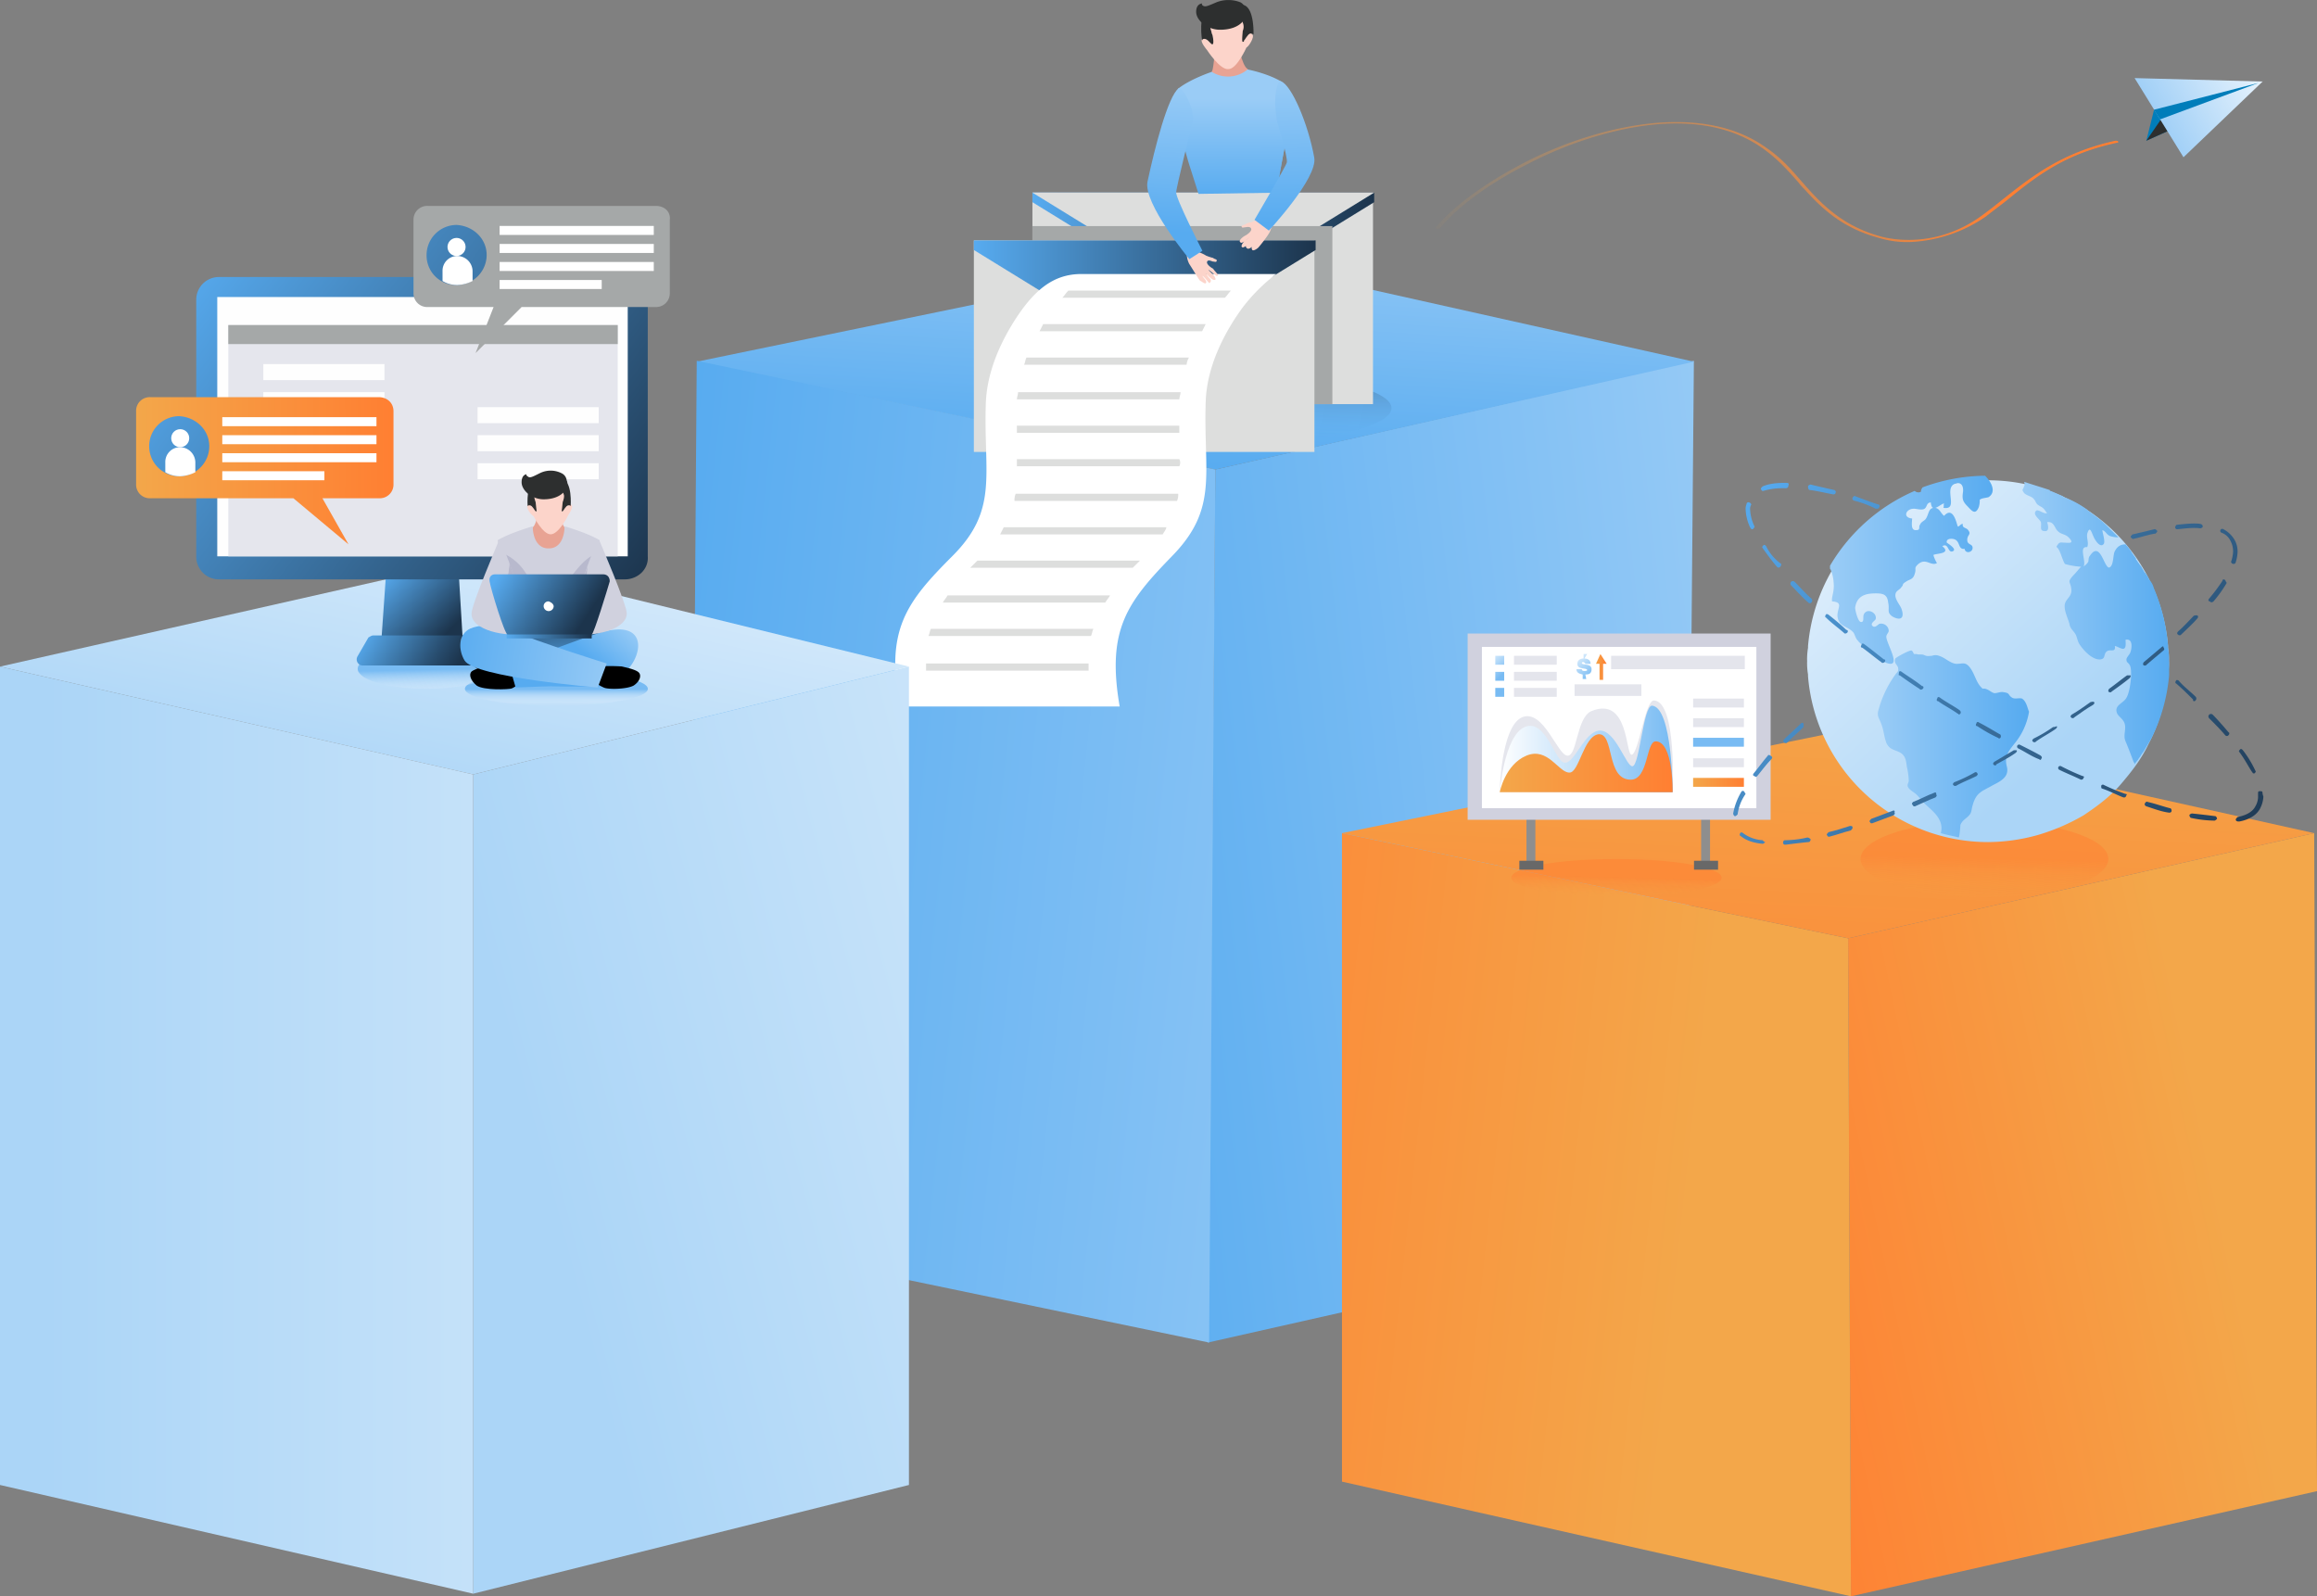 <svg id="Layer_1" data-name="Layer 1" xmlns="http://www.w3.org/2000/svg" xmlns:xlink="http://www.w3.org/1999/xlink" viewBox="0 0 1067.09 735.15"><rect x="0" y="0" width="1067.09" height="735.15" fill="#808080" stroke="none"/><defs><style>.cls-1{fill:url(#linear-gradient);}.cls-2{fill:url(#linear-gradient-2);}.cls-3{fill:url(#linear-gradient-3);}.cls-4{opacity:0.2;fill:url(#linear-gradient-4);}.cls-5{fill:#dddedd;}.cls-6{fill:url(#linear-gradient-5);}.cls-7{fill:#a5a8a8;}.cls-8{fill:url(#linear-gradient-6);}.cls-9{fill:#fff;}.cls-10{fill:#e8a393;}.cls-11{fill:url(#linear-gradient-7);}.cls-12{fill:url(#linear-gradient-8);}.cls-13{fill:#fcd4ca;}.cls-14{fill:#2d2f2f;}.cls-15{fill:url(#linear-gradient-9);}.cls-16{fill:url(#linear-gradient-10);}.cls-17{fill:url(#linear-gradient-11);}.cls-18{fill:url(#linear-gradient-12);}.cls-19{fill:url(#linear-gradient-13);}.cls-20{fill:url(#linear-gradient-14);}.cls-21{fill:url(#linear-gradient-15);}.cls-22{fill:url(#linear-gradient-16);}.cls-23{fill:url(#linear-gradient-17);}.cls-24{fill:url(#linear-gradient-18);}.cls-25{fill:#fefefe;}.cls-26{fill:#e5e6ed;}.cls-27{fill:url(#linear-gradient-19);}.cls-28{fill:url(#linear-gradient-20);}.cls-29{fill:url(#linear-gradient-21);}.cls-30{fill:#616161;}.cls-31{fill:url(#linear-gradient-22);}.cls-32{fill:url(#linear-gradient-23);}.cls-33{fill:url(#linear-gradient-24);}.cls-34{fill:#d0d1de;}.cls-35{fill:#b8b9cd;}.cls-36{fill:url(#linear-gradient-25);}.cls-37{fill:url(#linear-gradient-26);}.cls-38{fill:#007dba;}.cls-39{fill:url(#linear-gradient-27);}.cls-40{fill:url(#linear-gradient-28);}.cls-41{fill:url(#linear-gradient-29);}.cls-42{fill:url(#linear-gradient-30);}.cls-43{fill:url(#linear-gradient-31);}.cls-44,.cls-45{opacity:0.5;isolation:isolate;}.cls-44{fill:url(#linear-gradient-32);}.cls-45{fill:url(#linear-gradient-33);}.cls-46{fill:#8e8e8e;}.cls-47{fill:url(#linear-gradient-34);}.cls-48{fill:url(#linear-gradient-35);}.cls-49{fill:#e4e5ec;}.cls-50{fill:url(#linear-gradient-36);}.cls-51{fill:url(#linear-gradient-37);}.cls-52{fill:url(#linear-gradient-38);}.cls-53{fill:url(#linear-gradient-39);}.cls-54{fill:url(#linear-gradient-40);}.cls-55{fill:#686868;}.cls-56{fill:url(#linear-gradient-41);}.cls-57{fill:url(#linear-gradient-42);}.cls-58{fill:url(#linear-gradient-43);}.cls-59{fill:url(#linear-gradient-44);}.cls-60{fill:url(#linear-gradient-45);}.cls-61{fill:url(#linear-gradient-46);}.cls-62{fill:url(#linear-gradient-47);}.cls-63{fill:url(#linear-gradient-48);}.cls-64{fill:url(#linear-gradient-49);}.cls-65{fill:url(#linear-gradient-50);}.cls-66{fill:url(#linear-gradient-51);}.cls-67{fill:url(#linear-gradient-52);}.cls-68{fill:url(#linear-gradient-53);}.cls-69{fill:url(#linear-gradient-54);}.cls-70{fill:url(#linear-gradient-55);}.cls-71{fill:url(#linear-gradient-56);}.cls-72{fill:url(#linear-gradient-57);}.cls-73{fill:url(#linear-gradient-58);}.cls-74{fill:url(#linear-gradient-59);}.cls-75{fill:url(#linear-gradient-60);}.cls-76{fill:url(#linear-gradient-61);}.cls-77{fill:url(#linear-gradient-62);}.cls-78{fill:url(#linear-gradient-63);}.cls-79{fill:url(#linear-gradient-64);}.cls-80{fill:url(#linear-gradient-65);}.cls-81{fill:url(#linear-gradient-66);}.cls-82{fill:url(#linear-gradient-67);}.cls-83{fill:url(#linear-gradient-68);}.cls-84{fill:url(#linear-gradient-69);}.cls-85{fill:url(#linear-gradient-70);}.cls-86{fill:url(#linear-gradient-71);}.cls-87{fill:url(#linear-gradient-72);}.cls-88{fill:url(#linear-gradient-73);}.cls-89{fill:url(#linear-gradient-74);}.cls-90{fill:url(#linear-gradient-75);}.cls-91{fill:url(#linear-gradient-76);}.cls-92{fill:url(#linear-gradient-77);}.cls-93{fill:url(#linear-gradient-78);}.cls-94{fill:url(#linear-gradient-79);}.cls-95{fill:url(#linear-gradient-80);}.cls-96{fill:url(#linear-gradient-81);}.cls-97{fill:url(#linear-gradient-82);}.cls-98{fill:url(#linear-gradient-83);}.cls-99{fill:url(#linear-gradient-84);}.cls-100{fill:url(#linear-gradient-85);}</style><linearGradient id="linear-gradient" x1="834.97" y1="373.12" x2="484.75" y2="413.24" gradientUnits="userSpaceOnUse"><stop offset="0" stop-color="#9accf6"/><stop offset="1" stop-color="#57abf0"/></linearGradient><linearGradient id="linear-gradient-2" x1="555.68" y1="84.94" x2="547.25" y2="217.74" xlink:href="#linear-gradient"/><linearGradient id="linear-gradient-3" x1="696.5" y1="419.69" x2="293.18" y2="376.69" xlink:href="#linear-gradient"/><linearGradient id="linear-gradient-4" x1="568.1" y1="328.25" x2="568.63" y2="306.37" gradientTransform="translate(-16.87 -128.56)" gradientUnits="userSpaceOnUse"><stop offset="0" stop-color="#57abf0" stop-opacity="0"/><stop offset="1" stop-color="#1c344c"/></linearGradient><linearGradient id="linear-gradient-5" x1="475.48" y1="115.13" x2="632.88" y2="115.13" gradientUnits="userSpaceOnUse"><stop offset="0" stop-color="#57abf0"/><stop offset="1" stop-color="#1c344c"/></linearGradient><linearGradient id="linear-gradient-6" x1="465.39" y1="265.7" x2="622.78" y2="265.7" gradientTransform="translate(-16.87 -128.56)" xlink:href="#linear-gradient-5"/><linearGradient id="linear-gradient-7" x1="584.45" y1="97.19" x2="584.55" y2="142.65" xlink:href="#linear-gradient"/><linearGradient id="linear-gradient-8" x1="584.79" y1="97.19" x2="584.9" y2="142.64" xlink:href="#linear-gradient"/><linearGradient id="linear-gradient-9" x1="606.5" y1="85.73" x2="608.99" y2="154.49" xlink:href="#linear-gradient"/><linearGradient id="linear-gradient-10" x1="561.46" y1="89.69" x2="557.51" y2="158.66" xlink:href="#linear-gradient"/><linearGradient id="linear-gradient-11" x1="739.89" y1="409.13" x2="248.2" y2="538.73" gradientUnits="userSpaceOnUse"><stop offset="0" stop-color="#eef6fd"/><stop offset="1" stop-color="#abd5f7"/></linearGradient><linearGradient id="linear-gradient-12" x1="240.74" y1="164.54" x2="193.67" y2="377.82" xlink:href="#linear-gradient-11"/><linearGradient id="linear-gradient-13" x1="544.53" y1="520.47" x2="20.86" y2="520.47" xlink:href="#linear-gradient-11"/><linearGradient id="linear-gradient-14" x1="273.11" y1="453.47" x2="273.11" y2="445.92" gradientTransform="translate(-16.87 -128.56)" gradientUnits="userSpaceOnUse"><stop offset="0" stop-color="#fff" stop-opacity="0"/><stop offset="1" stop-color="#78bbf3"/></linearGradient><linearGradient id="linear-gradient-15" x1="213.55" y1="449.21" x2="213.31" y2="437.01" xlink:href="#linear-gradient-14"/><linearGradient id="linear-gradient-16" x1="194.92" y1="392.17" x2="223.4" y2="419.4" gradientTransform="translate(-16.87 -128.56)" xlink:href="#linear-gradient-5"/><linearGradient id="linear-gradient-17" x1="187.52" y1="415.07" x2="225.28" y2="438.29" gradientTransform="translate(0 -76.74)" gradientUnits="userSpaceOnUse"><stop offset="0" stop-color="#57abf0"/><stop offset="0.24" stop-color="#488dc6"/><stop offset="0.76" stop-color="#284d6f"/><stop offset="1" stop-color="#1c344c"/></linearGradient><linearGradient id="linear-gradient-18" x1="106.1" y1="246.47" x2="312.57" y2="402.17" gradientTransform="translate(0 -76.74)" xlink:href="#linear-gradient-5"/><linearGradient id="linear-gradient-19" x1="79.59" y1="345.34" x2="198.08" y2="345.34" gradientTransform="translate(0 -76.74)" gradientUnits="userSpaceOnUse"><stop offset="0" stop-color="#f3a74a"/><stop offset="1" stop-color="#ff7f32"/></linearGradient><linearGradient id="linear-gradient-20" x1="61.53" y1="305.58" x2="268" y2="461.27" gradientTransform="translate(0 -76.74)" xlink:href="#linear-gradient-5"/><linearGradient id="linear-gradient-21" x1="150.14" y1="188.08" x2="356.6" y2="343.78" gradientTransform="translate(0 -76.74)" xlink:href="#linear-gradient-5"/><linearGradient id="linear-gradient-22" x1="272.16" y1="363.66" x2="269.14" y2="328.7" xlink:href="#linear-gradient-5"/><linearGradient id="linear-gradient-23" x1="300.71" y1="333.92" x2="285.01" y2="352.18" xlink:href="#linear-gradient"/><linearGradient id="linear-gradient-24" x1="304.3" y1="360.98" x2="222.74" y2="347.46" xlink:href="#linear-gradient"/><linearGradient id="linear-gradient-25" x1="250.19" y1="421.42" x2="289.15" y2="421.42" gradientTransform="translate(-16.87 -128.56)" xlink:href="#linear-gradient-5"/><linearGradient id="linear-gradient-26" x1="248.17" y1="390.64" x2="285.56" y2="414.98" gradientTransform="translate(0 -76.74)" xlink:href="#linear-gradient-5"/><linearGradient id="linear-gradient-27" x1="1041.43" y1="122" x2="964.69" y2="180.74" gradientTransform="translate(34.63 -232.71) rotate(7.3)" gradientUnits="userSpaceOnUse"><stop offset="0" stop-color="#fff"/><stop offset="1" stop-color="#78bbf3"/></linearGradient><linearGradient id="linear-gradient-28" x1="707.71" y1="156.91" x2="905.41" y2="110.37" gradientTransform="matrix(1.29, -0.04, 0.02, 0.67, -245.11, 86.5)" gradientUnits="userSpaceOnUse"><stop offset="0" stop-color="#f3a74a" stop-opacity="0"/><stop offset="1" stop-color="#ff7f32"/></linearGradient><linearGradient id="linear-gradient-29" x1="1021.35" y1="546.28" x2="797.54" y2="593.53" gradientTransform="matrix(1, 0, 0, 1, 0, 0)" xlink:href="#linear-gradient-19"/><linearGradient id="linear-gradient-30" x1="777.78" y1="564.06" x2="485.47" y2="532.15" gradientTransform="matrix(1, 0, 0, 1, 0, 0)" xlink:href="#linear-gradient-19"/><linearGradient id="linear-gradient-31" x1="845.72" y1="302.97" x2="834.04" y2="550.8" gradientTransform="matrix(1, 0, 0, 1, 0, 0)" xlink:href="#linear-gradient-19"/><linearGradient id="linear-gradient-32" x1="761.08" y1="543.2" x2="761.34" y2="532.53" gradientTransform="translate(-16.87 -128.56)" xlink:href="#linear-gradient-28"/><linearGradient id="linear-gradient-33" x1="930.28" y1="545.8" x2="930.82" y2="524.02" gradientTransform="translate(-16.87 -128.56)" xlink:href="#linear-gradient-28"/><linearGradient id="linear-gradient-34" x1="707.57" y1="473.47" x2="787.19" y2="473.47" gradientTransform="translate(0 -76.74)" xlink:href="#linear-gradient-27"/><linearGradient id="linear-gradient-35" x1="707.57" y1="480.03" x2="787.19" y2="480.03" xlink:href="#linear-gradient-19"/><linearGradient id="linear-gradient-36" x1="718.3" y1="389.29" x2="802.28" y2="464.94" gradientTransform="translate(-16.87 -128.56)" xlink:href="#linear-gradient-27"/><linearGradient id="linear-gradient-37" x1="796.46" y1="488.86" x2="820.05" y2="488.86" gradientTransform="translate(-16.87 -128.56)" xlink:href="#linear-gradient-19"/><linearGradient id="linear-gradient-38" x1="702.18" y1="426.65" x2="711.43" y2="436.92" gradientTransform="translate(-16.87 -128.56)" xlink:href="#linear-gradient-27"/><linearGradient id="linear-gradient-39" x1="698.51" y1="429.95" x2="707.76" y2="440.23" gradientTransform="translate(-16.87 -128.56)" xlink:href="#linear-gradient-27"/><linearGradient id="linear-gradient-40" x1="694.84" y1="433.26" x2="704.08" y2="443.53" gradientTransform="translate(-16.87 -128.56)" xlink:href="#linear-gradient-27"/><linearGradient id="linear-gradient-41" x1="740.42" y1="428.51" x2="750.48" y2="439.6" gradientTransform="translate(0 -76.74)" xlink:href="#linear-gradient-27"/><linearGradient id="linear-gradient-42" x1="751.72" y1="435.71" x2="756.55" y2="435.71" gradientTransform="translate(-16.87 -128.56)" xlink:href="#linear-gradient-19"/><linearGradient id="linear-gradient-43" x1="841.92" y1="335.75" x2="967.93" y2="471.13" gradientTransform="translate(0 -76.74)" xlink:href="#linear-gradient-11"/><linearGradient id="linear-gradient-44" x1="860.39" y1="390.96" x2="935.61" y2="390.96" gradientTransform="translate(0 -76.74)" xlink:href="#linear-gradient"/><linearGradient id="linear-gradient-45" x1="949.35" y1="415.57" x2="1015.79" y2="415.57" gradientTransform="translate(0 -76.74)" xlink:href="#linear-gradient"/><linearGradient id="linear-gradient-46" x1="881.35" y1="471.18" x2="950.31" y2="471.18" gradientTransform="translate(0 -76.74)" xlink:href="#linear-gradient"/><linearGradient id="linear-gradient-47" x1="806.51" y1="377.06" x2="1050.59" y2="546.04" gradientTransform="translate(0 -76.74)" xlink:href="#linear-gradient-5"/><linearGradient id="linear-gradient-48" x1="837.13" y1="332.83" x2="1081.21" y2="501.81" gradientTransform="translate(0 -76.74)" xlink:href="#linear-gradient-5"/><linearGradient id="linear-gradient-49" x1="808.14" y1="374.7" x2="1052.22" y2="543.68" gradientTransform="translate(0 -76.74)" xlink:href="#linear-gradient-5"/><linearGradient id="linear-gradient-50" x1="805.4" y1="378.66" x2="1049.48" y2="547.64" gradientTransform="translate(0 -76.74)" xlink:href="#linear-gradient-5"/><linearGradient id="linear-gradient-51" x1="805.62" y1="378.34" x2="1049.7" y2="547.32" gradientTransform="translate(0 -76.74)" xlink:href="#linear-gradient-5"/><linearGradient id="linear-gradient-52" x1="833.2" y1="338.5" x2="1077.28" y2="507.48" gradientTransform="translate(0 -76.74)" xlink:href="#linear-gradient-5"/><linearGradient id="linear-gradient-53" x1="838.25" y1="331.21" x2="1082.33" y2="500.19" gradientTransform="translate(0 -76.74)" xlink:href="#linear-gradient-5"/><linearGradient id="linear-gradient-54" x1="817" y1="361.9" x2="1061.08" y2="530.88" gradientTransform="translate(0 -76.74)" xlink:href="#linear-gradient-5"/><linearGradient id="linear-gradient-55" x1="826.88" y1="347.62" x2="1070.97" y2="516.6" gradientTransform="translate(0 -76.74)" xlink:href="#linear-gradient-5"/><linearGradient id="linear-gradient-56" x1="811.39" y1="370.01" x2="1055.47" y2="538.99" gradientTransform="translate(0 -76.74)" xlink:href="#linear-gradient-5"/><linearGradient id="linear-gradient-57" x1="815.03" y1="364.75" x2="1059.11" y2="533.73" gradientTransform="translate(0 -76.74)" xlink:href="#linear-gradient-5"/><linearGradient id="linear-gradient-58" x1="805.63" y1="378.33" x2="1049.71" y2="547.31" gradientTransform="translate(0 -76.74)" xlink:href="#linear-gradient-5"/><linearGradient id="linear-gradient-59" x1="819.63" y1="358.11" x2="1063.71" y2="527.09" gradientTransform="translate(0 -76.74)" xlink:href="#linear-gradient-5"/><linearGradient id="linear-gradient-60" x1="828.82" y1="344.83" x2="1072.9" y2="513.81" gradientTransform="translate(0 -76.74)" xlink:href="#linear-gradient-5"/><linearGradient id="linear-gradient-61" x1="841.82" y1="326.05" x2="1085.9" y2="495.03" gradientTransform="translate(0 -76.74)" xlink:href="#linear-gradient-5"/><linearGradient id="linear-gradient-62" x1="844.27" y1="322.51" x2="1088.35" y2="491.49" gradientTransform="translate(0 -76.74)" xlink:href="#linear-gradient-5"/><linearGradient id="linear-gradient-63" x1="806.28" y1="377.39" x2="1050.36" y2="546.36" gradientTransform="translate(0 -76.74)" xlink:href="#linear-gradient-5"/><linearGradient id="linear-gradient-64" x1="811.88" y1="369.29" x2="1055.96" y2="538.27" gradientTransform="translate(0 -76.74)" xlink:href="#linear-gradient-5"/><linearGradient id="linear-gradient-65" x1="807.7" y1="375.33" x2="1051.78" y2="544.31" gradientTransform="translate(0 -76.74)" xlink:href="#linear-gradient-5"/><linearGradient id="linear-gradient-66" x1="809.42" y1="372.86" x2="1053.5" y2="541.84" gradientTransform="translate(0 -76.74)" xlink:href="#linear-gradient-5"/><linearGradient id="linear-gradient-67" x1="762.34" y1="440.86" x2="1006.42" y2="609.84" gradientTransform="translate(0 -76.74)" xlink:href="#linear-gradient-5"/><linearGradient id="linear-gradient-68" x1="753.73" y1="453.29" x2="997.82" y2="622.27" gradientTransform="translate(0 -76.74)" xlink:href="#linear-gradient-5"/><linearGradient id="linear-gradient-69" x1="781.86" y1="412.66" x2="1025.94" y2="581.64" gradientTransform="translate(0 -76.74)" xlink:href="#linear-gradient-5"/><linearGradient id="linear-gradient-70" x1="771.8" y1="427.2" x2="1015.88" y2="596.18" gradientTransform="translate(0 -76.74)" xlink:href="#linear-gradient-5"/><linearGradient id="linear-gradient-71" x1="871.76" y1="282.81" x2="1115.84" y2="451.79" gradientTransform="translate(0 -76.74)" xlink:href="#linear-gradient-5"/><linearGradient id="linear-gradient-72" x1="792.32" y1="397.55" x2="1036.4" y2="566.53" gradientTransform="translate(0 -76.74)" xlink:href="#linear-gradient-5"/><linearGradient id="linear-gradient-73" x1="776.67" y1="420.16" x2="1020.75" y2="589.14" gradientTransform="translate(0 -76.74)" xlink:href="#linear-gradient-5"/><linearGradient id="linear-gradient-74" x1="753.28" y1="453.94" x2="997.36" y2="622.92" gradientTransform="translate(0 -76.74)" xlink:href="#linear-gradient-5"/><linearGradient id="linear-gradient-75" x1="747.69" y1="462.02" x2="991.77" y2="631" gradientTransform="translate(0 -76.74)" xlink:href="#linear-gradient-5"/><linearGradient id="linear-gradient-76" x1="764.86" y1="437.22" x2="1008.94" y2="606.2" gradientTransform="translate(0 -76.74)" xlink:href="#linear-gradient-5"/><linearGradient id="linear-gradient-77" x1="824.74" y1="350.73" x2="1068.82" y2="519.7" gradientTransform="translate(0 -76.74)" xlink:href="#linear-gradient-5"/><linearGradient id="linear-gradient-78" x1="880.07" y1="270.8" x2="1124.15" y2="439.78" gradientTransform="translate(0 -76.74)" xlink:href="#linear-gradient-5"/><linearGradient id="linear-gradient-79" x1="858.69" y1="301.69" x2="1102.77" y2="470.67" gradientTransform="translate(0 -76.74)" xlink:href="#linear-gradient-5"/><linearGradient id="linear-gradient-80" x1="870.5" y1="284.62" x2="1114.58" y2="453.6" gradientTransform="translate(0 -76.74)" xlink:href="#linear-gradient-5"/><linearGradient id="linear-gradient-81" x1="881.63" y1="268.54" x2="1125.72" y2="437.52" gradientTransform="translate(0 -76.74)" xlink:href="#linear-gradient-5"/><linearGradient id="linear-gradient-82" x1="813.9" y1="366.38" x2="1057.98" y2="535.36" gradientTransform="translate(0 -76.74)" xlink:href="#linear-gradient-5"/><linearGradient id="linear-gradient-83" x1="846.94" y1="318.66" x2="1091.02" y2="487.64" gradientTransform="translate(0 -76.74)" xlink:href="#linear-gradient-5"/><linearGradient id="linear-gradient-84" x1="802.89" y1="382.28" x2="1046.97" y2="551.26" gradientTransform="translate(0 -76.74)" xlink:href="#linear-gradient-5"/><linearGradient id="linear-gradient-85" x1="835.92" y1="334.57" x2="1080" y2="503.55" gradientTransform="translate(0 -76.74)" xlink:href="#linear-gradient-5"/></defs><polygon class="cls-1" points="776.63 568.63 556.24 618.29 559.73 216.22 780.12 166.16 776.63 568.63"/><polygon class="cls-2" points="559.73 117.32 320.88 166.57 559.73 216.22 780.12 166.57 559.73 117.32"/><polygon class="cls-3" points="318 568.63 556.86 618.29 559.73 216.22 320.88 166.16 318 568.63"/><ellipse class="cls-4" cx="551.51" cy="187.94" rx="89.35" ry="17.65"/><rect class="cls-5" x="475.48" y="88.71" width="156.85" height="97.41"/><polygon class="cls-6" points="554.18 141.54 632.88 93.11 632.88 88.71 475.48 88.71 475.48 93.11 554.18 141.54"/><polygon class="cls-5" points="554.18 137.14 475.48 88.71 632.88 88.71 554.18 137.14"/><polygon class="cls-7" points="475.48 186.12 613.62 186.12 613.62 107.97 613.62 104.12 613.62 104.12 475.48 104.12 475.48 186.12"/><rect class="cls-5" x="448.51" y="110.72" width="156.85" height="97.41"/><polygon class="cls-8" points="527.21 163.56 605.91 115.13 605.91 110.72 448.51 110.72 448.51 115.13 527.21 163.56"/><path class="cls-9" d="M572.15,236.83c.55-17.06,9.36-33,17.06-43.47A81.76,81.76,0,0,1,604.62,178h-89.7c-13.21,0-22,7.7-30.82,21.46-6.61,10.46-12.66,23.66-13.21,38-1.1,33,6.05,49-15.41,70.45S424.66,342,431.26,377.17H532.53c-6.06-35.22,3.3-47.88,24.21-69.34C578.21,285.81,571.05,269.85,572.15,236.83Z" transform="translate(-16.87 -51.81)"/><path class="cls-5" d="M583.71,185.65H508.86c-1.1,1.1-1.65,2.2-2.75,3.3H581C582.06,187.85,583.16,186.2,583.71,185.65Z" transform="translate(-16.87 -51.81)"/><path class="cls-5" d="M572.15,201.06H497.31l-1.66,3.3H570.5Z" transform="translate(-16.87 -51.81)"/><path class="cls-5" d="M564.45,216.47H489.6c-.55,1.1-.55,2.2-1.1,3.3h74.85A7.82,7.82,0,0,1,564.45,216.47Z" transform="translate(-16.87 -51.81)"/><path class="cls-5" d="M560.59,232.43H485.75c0,1.1-.55,2.2-.55,3.3H560C560,234.63,560.59,233.53,560.59,232.43Z" transform="translate(-16.87 -51.81)"/><path class="cls-5" d="M560,247.84H485.2v3.3H560Z" transform="translate(-16.87 -51.81)"/><path class="cls-5" d="M560,263.25H485.2v3.3H560A3.51,3.51,0,0,0,560,263.25Z" transform="translate(-16.87 -51.81)"/><path class="cls-5" d="M559.49,279.21H484.65a7,7,0,0,0-.55,3.3h74.84A7,7,0,0,0,559.49,279.21Z" transform="translate(-16.87 -51.81)"/><path class="cls-5" d="M554,294.62H479.14l-1.65,3.3h74.85C552.89,296.82,554,295.72,554,294.62Z" transform="translate(-16.87 -51.81)"/><path class="cls-5" d="M541.88,310H467l-3.31,3.3h74.85Z" transform="translate(-16.87 -51.81)"/><path class="cls-5" d="M528.12,326H453.28c-.55,1.1-1.65,2.2-2.2,3.3h74.84C526.47,328.19,527.57,327.09,528.12,326Z" transform="translate(-16.87 -51.81)"/><path class="cls-5" d="M520.42,341.4H445.57c-.55,1.1-.55,2.2-1.1,3.3h74.85C519.87,343.6,519.87,342.5,520.42,341.4Z" transform="translate(-16.87 -51.81)"/><path class="cls-5" d="M518.22,357.36H443.37v3.3h74.85Z" transform="translate(-16.87 -51.81)"/><path class="cls-10" d="M576.56,70.92l5-.55,5-.55s2.2,12.65,4.95,13.76c0,0,3.85,14.85-7.15,15.41-13.76,1.1-9.36-14.31-9.36-14.31C576,83.58,576.56,70.92,576.56,70.92Z" transform="translate(-16.87 -51.81)"/><path class="cls-11" d="M604.62,140.52l5-27a209.65,209.65,0,0,0-2.76-24.22c-6.6-3.85-15.41-5.5-15.41-5.5h0a14.07,14.07,0,0,1-16.51,1.1h0s-9.9,3.3-15.41,7.7a82.68,82.68,0,0,0,.55,15.41A130,130,0,0,0,565,129l3.85,12.1,35.77-.55Z" transform="translate(-16.87 -51.81)"/><path class="cls-12" d="M604.62,140.52l5-27c0-2.76-.56-5,0-7.71-7.16,10.46-15.41,21.47-28.62,17.61-8.26-2.2-13.76-12.1-19.82-17.61-.55-.55-1.1-.55-1.1-1.1a7,7,0,0,1,.55,3.3,123.42,123.42,0,0,0,5,20.37l3.85,12.1Z" transform="translate(-16.87 -51.81)"/><path class="cls-13" d="M570.5,69.92c1.1-1.65,2.75.55,2.75.55s-2.75-8.26-1.1-12.11S581,55.61,581,55.61s6.6-2.75,8.8,1.1c2.75,3.3,1.1,12.11,1.1,12.11s1.1-2.76,2.76-1.1c1.1,1.1-1.66,5.5-2.76,6,0,0-4.4,9.91-8.25,9.91-3.85.55-9.91-8.81-9.91-8.81S569.4,71,570.5,69.92Z" transform="translate(-16.87 -51.81)"/><path class="cls-14" d="M583.16,58.91s5.5.55,6.05,3.3a4.7,4.7,0,0,1,0,3.85c0,.55-.55,5,0,5s.55,0,.55-.55c.55-.55,1.1-1.65,1.65-2.2,1.1-1.66,2.21-1.1,2.76-.55,0,0,.55-13.76-5.51-13.76C583.16,54.51,583.16,58.91,583.16,58.91Z" transform="translate(-16.87 -51.81)"/><path class="cls-14" d="M579.86,59.46s-5,1.1-5.51,3.85c-.55,1.1.55,2.75.55,3.86.55.55,1.1,4.4.55,5h-.55l-1.65-1.65c-1.1-1.1-2.75-1.1-2.75,0,0,0-2.2-13.21,3.3-14.31S579.86,59.46,579.86,59.46Z" transform="translate(-16.87 -51.81)"/><path class="cls-13" d="M595.27,163.64c-.55.55-2.76,1.65-1.65,3.3.55.55,2.2-.55,2.75-1.1s5-6.05,5.5-7.71a18.31,18.31,0,0,1,1.65-3.3c-1.1-1.1-2.2-1.65-3.3-3.3-1.65.55-3.85,1.65-6.05,2.2-1.11.55-2.21.55-3.31,1.1-.55.55-1.65.55-2.2,1.1,0,1.1,1.1.55,1.65.55s2.2-.55,2.75.55-1.65,2.76-2.75,3.31-3.85,2.75-1.65,3.3c.55,0,3.3-2.2,3.85-2.75,0,0-1.65,1.65-2.2,1.65-.55.55-1.65,1.65-1.65,2.75.55,1.65,3.85-1.65,4.4-2.75l-1.1,1.1c-1.1,1.1-1.65,1.65-1.1,2.2C592,167.49,594.17,164.74,595.27,163.64Z" transform="translate(-16.87 -51.81)"/><path class="cls-15" d="M594.64,153.05l6.6,4.95s22.57-24.21,20.91-33.57C619.4,109,611.7,90.86,606.75,89.21c-1.66-.55-3.86,7.7-1.66,18.71,0,0,5,16.51,4.41,18.71C609.5,127.73,594.64,153.05,594.64,153.05Z" transform="translate(-16.87 -51.81)"/><path class="cls-13" d="M570.63,178.86c.55,1.1,2.2,2.2,1.65,3.3-.55.55-1.65-.55-2.75-1.1-.55-.55-3.85-6.05-4.95-7.7a10.2,10.2,0,0,1-1.1-3.85,8.08,8.08,0,0,0,3.3-2.75c1.65,1.1,3.85,1.65,5.5,2.75a22.7,22.7,0,0,0,3.31,1.1c.55.55,1.65.55,1.65,1.1,0,1.1-1.1.55-1.65.55s-2.21-1.1-2.76,0,1.65,2.75,2.76,3.3c.55,1.1,3.3,3.3,1.65,3.3-.55,0-3.31-2.75-3.86-2.75l1.65,1.65c.56.55,1.66,1.65,1.66,2.75-1.11,1.1-3.86-2.2-4.41-2.75l1.1,1.65c1.1,1.1,1.65,1.65.55,2.75C573.93,182.71,571.73,179.41,570.63,178.86Z" transform="translate(-16.87 -51.81)"/><path class="cls-16" d="M570.63,167.31l-6,3.85s-21.46-25.87-19.26-35.77c3.3-15.41,9.35-39.08,14.31-42.93,1.65-1.1,7.15,8.8,6.6,14.86,0,0-7.71,30.82-7.71,33C558,142.54,570.63,167.31,570.63,167.31Z" transform="translate(-16.87 -51.81)"/><path class="cls-14" d="M590.31,56.16a3.91,3.91,0,0,0-2.2-3.3,15.13,15.13,0,0,0-11,0c-3.85,1.65-5,2.2-6.05,1.65s-.55-1.1-.55-1.1-2.75,0-2.75,3.85,5,8.25,11,8.25C589.21,65.51,592,58.91,590.31,56.16Z" transform="translate(-16.87 -51.81)"/><polygon class="cls-17" points="418.61 683.88 217.93 733.95 217.93 356.65 418.61 306.99 418.61 683.88"/><polygon class="cls-18" points="217.93 257.74 0 306.99 217.93 356.65 418.61 306.99 217.93 257.74"/><polygon class="cls-19" points="0 683.88 217.93 733.95 217.93 356.65 0 306.99 0 683.88"/><ellipse class="cls-20" cx="256.24" cy="317.22" rx="42.12" ry="7.8"/><ellipse class="cls-21" cx="196.43" cy="308.01" rx="31.69" ry="9.23"/><polygon class="cls-22" points="213.49 300.93 175.22 300.93 178.45 254.82 210.72 254.82 213.49 300.93"/><path class="cls-23" d="M235.43,345.37c-.46-.92-1.38-.92-2.3-.92H188.86c-.92,0-1.38.46-2.3.92l-5.07,8.76a2.8,2.8,0,0,0,2.3,4.15h55.33c2.31,0,3.23-2.31,2.31-4.15Z" transform="translate(-16.87 -51.81)"/><path class="cls-24" d="M304.59,318.63H117.86A10.44,10.44,0,0,1,107.25,308V190a10.44,10.44,0,0,1,10.61-10.61H304.59A10.44,10.44,0,0,1,315.2,190V308C315.66,314,310.59,318.63,304.59,318.63Z" transform="translate(-16.87 -51.81)"/><rect class="cls-25" x="100.06" y="136.79" width="189.04" height="119.42"/><rect class="cls-26" x="105.14" y="149.7" width="179.36" height="106.51"/><rect class="cls-7" x="105.14" y="149.7" width="179.36" height="8.76"/><rect class="cls-25" x="219.94" y="187.51" width="55.79" height="7.38"/><rect class="cls-25" x="219.94" y="200.42" width="55.79" height="7.38"/><rect class="cls-25" x="219.94" y="213.33" width="55.79" height="7.38"/><rect class="cls-25" x="121.27" y="167.68" width="55.79" height="7.38"/><rect class="cls-25" x="121.27" y="180.59" width="55.79" height="7.38"/><path class="cls-27" d="M191.17,234.71H86a6.3,6.3,0,0,0-6.45,6.46v33.65A6.3,6.3,0,0,0,86,281.28H152l25.36,21.21-12-21.21h26.28a6.3,6.3,0,0,0,6.45-6.46V241.17C198.08,237.48,195.32,234.71,191.17,234.71Z" transform="translate(-16.87 -51.81)"/><rect class="cls-9" x="102.37" y="192.12" width="71.01" height="4.15"/><rect class="cls-9" x="102.37" y="200.42" width="71.01" height="4.15"/><rect class="cls-9" x="102.37" y="208.72" width="71.01" height="4.15"/><rect class="cls-9" x="102.37" y="217.02" width="47.03" height="4.15"/><path class="cls-28" d="M113.25,257.3a13.84,13.84,0,1,1-13.84-13.83C107.25,243.93,113.25,249.93,113.25,257.3Z" transform="translate(-16.87 -51.81)"/><circle class="cls-9" cx="83" cy="201.8" r="4.15"/><path class="cls-9" d="M99.87,257.76h0A6.79,6.79,0,0,0,93,264.68v4.61a13,13,0,0,0,6.91,1.85,17.11,17.11,0,0,0,6.92-1.85v-4.61A7.1,7.1,0,0,0,99.87,257.76Z" transform="translate(-16.87 -51.81)"/><path class="cls-7" d="M318.89,146.64H213.76a6.3,6.3,0,0,0-6.45,6.46v33.66a6.29,6.29,0,0,0,6.45,6.45h30.43l-8.3,21.21,21.21-21.21h61.79a6.29,6.29,0,0,0,6.45-6.45V153.1C325.8,149.41,323,146.64,318.89,146.64Z" transform="translate(-16.87 -51.81)"/><rect class="cls-9" x="230.09" y="104.05" width="71.01" height="4.15"/><rect class="cls-9" x="230.09" y="112.35" width="71.01" height="4.15"/><rect class="cls-9" x="230.09" y="120.65" width="71.01" height="4.15"/><rect class="cls-9" x="230.09" y="128.95" width="47.03" height="4.15"/><path class="cls-29" d="M241,169.24a13.88,13.88,0,0,1-13.84,13.83,13.59,13.59,0,0,1-13.83-13.83,13.87,13.87,0,0,1,13.83-13.84C235,155.87,241,161.86,241,169.24Z" transform="translate(-16.87 -51.81)"/><path class="cls-9" d="M231.28,165.55a4.15,4.15,0,1,1-4.15-4.15A4.13,4.13,0,0,1,231.28,165.55Z" transform="translate(-16.87 -51.81)"/><path class="cls-9" d="M227.59,169.7h0a6.78,6.78,0,0,0-6.91,6.91v4.61a12.94,12.94,0,0,0,6.91,1.85,17,17,0,0,0,6.92-1.85v-4.61A7.09,7.09,0,0,0,227.59,169.7Z" transform="translate(-16.87 -51.81)"/><path class="cls-30" d="M279.7,347.67c-23.52-4.14-50.72-9.22-50.72-.46s10.14,15.22,18.9,19.37c4.61-1.85,10.15-2.31,15.68-2.77,9.22-1.38,18,0,27.2,0a46.19,46.19,0,0,0,14.76-10.6S297.68,351.36,279.7,347.67Z" transform="translate(-16.87 -51.81)"/><path class="cls-31" d="M260.33,362.43c.92.46-8.3,4.15-7.38,4.61,4.15.92,41.5,1.38,44.73.46,6-1.38-11.07-8.3-5.07-9.22,9.68-6.46,15.21-14.75,10.14-15.68-6-.92-15.22,1.85-21.21,2.31-4.61.46-7.38.92-11.53-.92l-14.75-1.39c-14.76,2.77-18,7.84-18.44,7.38,0,2.31,11.06,6,20.74,10.61C258.49,361.05,259,362,260.33,362.43Z" transform="translate(-16.87 -51.81)"/><path d="M254.34,358.28l4.61,6.45s-5.07,3.69-6.46,4.15-12.91.93-16.14-1.38c-2.76-2.3-3.68-5.07-2.3-6.45,1.84-1.39,6-2.31,8.3-2.31C247,358.74,254.34,358.28,254.34,358.28Z" transform="translate(-16.87 -51.81)"/><path class="cls-32" d="M251.57,358.74l2.77,9.68s46.1-.92,51.18-7.83c6.45-6.46,8.76-18.91-3.69-18.91a34.14,34.14,0,0,0-8.3,1.38C276.47,348.6,251.57,358.74,251.57,358.74Z" transform="translate(-16.87 -51.81)"/><path d="M291.22,358.74l-4.15,5.07s6.46,4.15,7.84,4.61c1.39.93,10.61.93,13.83-.92,2.77-1.84,3.69-4.61,2.31-6s-6-2.31-7.84-2.77A97.25,97.25,0,0,0,291.22,358.74Z" transform="translate(-16.87 -51.81)"/><path class="cls-33" d="M296.3,357.36l-4.15,11.06s-56.72-4.61-61.33-12.45c-2.77-4.61-3.23-12,2.77-14.75,3.69-1.38,8.76-2.31,16.14,0C267.71,348.6,296.3,357.36,296.3,357.36Z" transform="translate(-16.87 -51.81)"/><path class="cls-10" d="M273.7,282.2h-8.3s-.92,11.07-3.22,12.45c0,0-2.77,12.91,7.37,12.91,12,0,7.38-12.91,7.38-12.91C275.09,293.27,273.7,282.2,273.7,282.2Z" transform="translate(-16.87 -51.81)"/><path class="cls-13" d="M280.16,284.51c-.92-1.39-2.31.92-2.31.92s1.85-7.38,0-10.61-7.84-1.38-7.84-1.38-6-1.38-7.83,1.38,0,10.61,0,10.61-1.39-1.85-2.31-.92c-.92,1.38,1.84,4.61,2.77,5.07,0,0,4.15,8.3,7.83,8.3s7.84-8.3,7.84-8.3C278.31,289.12,281.08,285.89,280.16,284.51Z" transform="translate(-16.87 -51.81)"/><path class="cls-14" d="M268.17,276.21s-4.61.92-5.07,3.22c-.46.93,0,2.31.46,3.69,0,.46.46,4.15.46,4.15h-.46c-.46-.46-.92-1.38-1.38-1.84-.93-1.38-2.31-.92-2.31-.46,0,0-.92-12,4.15-12.45C268.17,272.06,268.17,276.21,268.17,276.21Z" transform="translate(-16.87 -51.81)"/><path class="cls-14" d="M271.4,276.21s4.61.92,5.07,3.22c.46.93,0,2.31-.46,3.69,0,.46-.46,4.15-.46,4.15H276c.46-.46.92-1.38,1.38-1.84.92-1.38,2.31-.92,2.31-.46,0,0,.92-12-4.15-12.45C271.4,272.06,271.4,276.21,271.4,276.21Z" transform="translate(-16.87 -51.81)"/><path class="cls-14" d="M277.85,273a4.15,4.15,0,0,0-2.3-3.23,11.17,11.17,0,0,0-10.15,0c-3.69,1.85-4.61,2.31-5.53,1.39-.92-.47-.46-.93-.46-.93s-2.31,0-2.31,3.69,4.61,7.84,10.15,7.84C276.47,281.74,279.24,275.75,277.85,273Z" transform="translate(-16.87 -51.81)"/><path class="cls-34" d="M276.93,294.19c-.46,11.07-7.38,10.14-7.38,10.14s-6.91.93-7.38-10.14c0,0-11.06,3.23-16.13,6.45a99.3,99.3,0,0,1,2.3,20.29l6.46,24,14.75-2.77,14.76,2.77,6.45-24a159.22,159.22,0,0,1,2.31-20.29C288,297.42,276.93,294.19,276.93,294.19Z" transform="translate(-16.87 -51.81)"/><path class="cls-35" d="M289.84,307.56c-6.92,3.69-10.14,12-16.6,16.14-6.92,4.15-11.53-4.15-14.75-8.76a23,23,0,0,0-11.07-8.76c.46,4.15,1.38,9.22,1.38,15.21l6.46,24L270,343.53l14.76,1.84,6.45-24c0-6,.93-11.06,1.39-15.21A15.11,15.11,0,0,0,289.84,307.56Z" transform="translate(-16.87 -51.81)"/><path class="cls-34" d="M246.5,301.11s-12.45,29-12.45,33.19c-.46,7.84,16.6,11.07,24.44,9.23l3.22-.47C261.25,343.06,249.73,301.11,246.5,301.11Z" transform="translate(-16.87 -51.81)"/><path class="cls-34" d="M293.07,301.11s12.45,29,12.45,33.19c0,7.84-16.6,11.07-24.44,9.23l-3.23-.47C278.31,343.06,289.38,301.11,293.07,301.11Z" transform="translate(-16.87 -51.81)"/><path class="cls-35" d="M251.57,311.25c0,1.38-.46,2.77-.46,4.15-1.38,5.07-3.23,10.6-.92,16.14,1.38,4.15,4.15,8.3,6,12h2.31l3.22-.47C261.25,343.06,256.18,323.7,251.57,311.25Z" transform="translate(-16.87 -51.81)"/><path class="cls-35" d="M285.69,343.53a21.63,21.63,0,0,0,1.38-7.84,94.56,94.56,0,0,1,0-16.14,35,35,0,0,1,.46-6.92c-4.61,12.45-9.22,30.43-9.22,30.43l3.23.47A6.37,6.37,0,0,0,285.69,343.53Z" transform="translate(-16.87 -51.81)"/><rect class="cls-36" x="233.32" y="291.71" width="39.19" height="2.31"/><path class="cls-37" d="M294.91,316.32H244.65s-2.76,0-2.3,3.23,6.91,24.44,8.3,24.44h38.73c.92,0,7.38-21.21,8.3-24.44C297.68,316.32,294.91,316.32,294.91,316.32Z" transform="translate(-16.87 -51.81)"/><path class="cls-9" d="M271.86,331.08a2.31,2.31,0,0,1-4.61,0,2.18,2.18,0,0,1,2.3-2.31C270.94,329.23,271.86,330.15,271.86,331.08Z" transform="translate(-16.87 -51.81)"/><polygon class="cls-38" points="1035.08 43.89 988.48 64.81 992.28 49.59 1035.08 43.89"/><polygon class="cls-14" points="1035.08 43.89 988.48 64.81 995.45 54.67 1035.08 43.89"/><polygon class="cls-39" points="1005.6 72.42 983.09 35.96 1042.05 37.55 1005.6 72.42"/><polygon class="cls-38" points="1040.15 38.18 991.97 50.55 994.82 54.98 1040.15 38.18"/><path class="cls-40" d="M897.57,163.22a44.26,44.26,0,0,1-15.53-1.9c-16.49-4.44-26-13.31-34.24-22.5a20.86,20.86,0,0,1-2.53-2.86c-4.76-5.39-9.51-10.78-16.17-15.53-12.68-9.19-29.16-13-48.82-11.41-18.38,1.58-39.94,7.92-59.91,18.38-17.75,8.88-32.65,20-40.26,29.48-.32.32-.63.32-1.27.32s-1-.32-.63-.63c7.61-9.51,22.82-20.61,40.57-29.8,20.29-10.46,42.16-16.8,61.18-18.39,20.61-1.58,37.73,2.22,50.72,11.73,7,4.76,11.73,10.46,16.17,15.54.95.95,1.59,1.9,2.54,2.85,7.92,8.87,17.43,17.75,33.6,22.19,5.7,1.58,26.31,5.39,46.91-9.83,3.49-2.53,6.66-5.07,9.83-7.61C953,132.79,966.68,122,991.08,116.63c.64,0,1,0,1.27.31s0,.64-.63.64c-23.78,5.07-36.77,15.21-50.4,26.31-3.17,2.53-6.66,5.07-9.83,7.61A66.42,66.42,0,0,1,897.57,163.22Z" transform="translate(-16.87 -51.81)"/><polygon class="cls-41" points="1067.09 686.72 852.45 735.15 851.15 432.12 1065.79 383.69 1067.09 686.72"/><polygon class="cls-42" points="618.04 682.34 852.45 735.15 851.15 432.12 618.04 383.69 618.04 682.34"/><polygon class="cls-43" points="851.15 336.08 618.04 383.69 851.15 432.12 1065.79 383.69 851.15 336.08"/><ellipse class="cls-44" cx="744.46" cy="404.21" rx="48.43" ry="8.62"/><ellipse class="cls-45" cx="913.94" cy="395.59" rx="57.05" ry="17.65"/><rect class="cls-46" x="703.01" y="375.48" width="4.1" height="23.8"/><rect class="cls-46" x="783.45" y="375.48" width="4.1" height="23.8"/><rect class="cls-34" x="675.92" y="291.76" width="139.54" height="85.77"/><rect class="cls-9" x="682.49" y="297.92" width="126.4" height="74.28"/><path class="cls-26" d="M787.19,416.63H707.57s.41-30,10.26-34.48c9.85-4.1,16.42,17.65,20.93,17.65,4.51.41,4.1-17.65,11.08-20.52,17.24-7,15.6,20.11,18.47,20.11,3.28-.41,6.16-25,10.26-25C789.24,374.77,787.19,416.63,787.19,416.63Z" transform="translate(-16.87 -51.81)"/><path class="cls-47" d="M787.19,416.63H707.57s2-25.86,11.49-30c9.85-4.11,14,16.41,18.47,16.41,4.51.41,9-14.36,16-14.77,7.39-.41,12.32,16.83,15.19,16.42,3.28-.41,4.92-27.91,9-27.91C787.19,377.64,787.19,416.63,787.19,416.63Z" transform="translate(-16.87 -51.81)"/><path class="cls-48" d="M787.19,416.63H707.57S710,403.9,719.88,399.8s14.78,7.8,19.7,7.8c4.52.41,6.57-16.83,13.54-17.65,7.39-.41,3.29,20.93,14.78,20.93,8.21,0,7-17.65,11.49-17.65C787.6,393.23,787.19,416.63,787.19,416.63Z" transform="translate(-16.87 -51.81)"/><rect class="cls-49" x="779.76" y="321.72" width="23.39" height="4.1"/><rect class="cls-49" x="779.76" y="330.75" width="23.39" height="4.1"/><rect class="cls-50" x="779.76" y="339.78" width="23.39" height="4.1"/><rect class="cls-49" x="779.76" y="349.22" width="23.39" height="4.1"/><rect class="cls-51" x="779.76" y="358.25" width="23.39" height="4.1"/><rect class="cls-52" x="688.65" y="302.02" width="4.1" height="4.1"/><rect class="cls-49" x="697.26" y="302.02" width="19.7" height="4.1"/><rect class="cls-53" x="688.65" y="309.41" width="4.1" height="4.1"/><rect class="cls-49" x="697.26" y="309.41" width="19.7" height="4.1"/><rect class="cls-54" x="688.65" y="316.8" width="4.1" height="4.1"/><rect class="cls-49" x="697.26" y="316.8" width="19.7" height="4.1"/><rect class="cls-49" x="742" y="302.02" width="61.56" height="6.16"/><rect class="cls-49" x="725.17" y="315.15" width="30.78" height="5.34"/><rect class="cls-55" x="699.73" y="396.41" width="11.08" height="4.1"/><rect class="cls-55" x="780.17" y="396.41" width="11.08" height="4.1"/><path class="cls-56" d="M746.56,355.07c1.64,0,2.87.82,2.87,2.46H747c0-.41-.82-.82-.82-.82-.41,0-.82,0-.82.41,0,1.23,4.51,0,4.51,2.87,0,2.05-1.23,2.46-2.87,2.46l.41,2.06h-1.64v-2.06c-1.64-.41-2.88-.82-2.88-2.46h2.47c0,.82.82.82,1.23.82s1.23,0,1.23-.41c0-1.23-4.52,0-4.52-2.87,0-1.64,1.24-2.46,2.88-2.46V353h1.64Z" transform="translate(-16.87 -51.81)"/><polygon class="cls-57" points="739.95 305.71 737.07 301.2 735.02 305.71 736.66 305.71 736.66 313.1 738.3 313.1 738.3 305.71 739.95 305.71"/><path class="cls-58" d="M1015.77,356.27h0a29.18,29.18,0,0,0-.41-6.16v-.82A83.19,83.19,0,0,0,932.45,273c-43.5,0-79.2,33.65-82.9,76.33v.82a31.18,31.18,0,0,0-.41,6.16h0a31.18,31.18,0,0,0,.41,6.16v.82a83.18,83.18,0,0,0,82.9,76.33,86.51,86.51,0,0,0,23-3.28,95.16,95.16,0,0,0,20.93-9c6.15-4.1,12.31-8.62,17.23-14.37s9.44-11.49,12.73-18.46a82,82,0,0,0,8.61-27.91v-.41h0a8.83,8.83,0,0,0,.42-3.28V362A25.21,25.21,0,0,0,1015.77,356.27Z" transform="translate(-16.87 -51.81)"/><path class="cls-59" d="M860.63,328.77c5.34.41,2.47,2.87,2.47,6.57.41,5.33,4.51,4.51,7.38,7.8.82,1.23.82,2.46,2,3.69,1.24,1.64,2.88,2.46,4.93,3.69,2.87,2.06,5.33,5.34,8.21,6.57,7.8,2.87-.41-9.44,0-12.31.41-1.64,1.64-1.64.82-3.7a3.59,3.59,0,0,0-3.7-2.05c-.82,0-2,2.05-3.28,1.23-1.64-1.23.82-2.46,1.23-3.28.82-2.87-3.69-5.34-5.33-2.46-.82,1.23.41,4.1-1.64,3.69-1.24-.41-2.47-5.33-2.47-6.57.82-5.33,4.52-6.56,9.44-6.56,3.29,0,5.34.41,5.75,4.1.82,3.7-.82,4.52,2,6.57,3.69,2.05,5.75.82,4.1-3.69-.82-2.06-3.69-4.93-2.46-7.39.41-.82,2.05-1.64,2.46-2.46,1.24-1.24,0-1.24,2.06-2.47,1.64-1.23,3.28-.82,4.1-3.69.82-2.46-.41-2.46,1.23-4.1,3.7-3.7,6.16.82,9-.83a14.56,14.56,0,0,1-1.64-3.69c.82-.82,8.62-.41,4.1-4.1,2.88-1.64,2.47,2.87,4.52,2.46,2.87-.82-2-3.69-2.47-4.1-.41-2.06,2.88-2.06,4.11-1.24,2.05,1.24,1.23,4.52,4.1,4.11.41,2.46,3.7,1.64,3.7-.41s-2.47-1.23-2.47-3.7,2.06-2.46.41-4.51c-.82-1.23-2.87-.82-2.46-2.87-1.23,0-2.05,2.05-2.46.82-.82-2.88-2.46-8.62-6.16-4.52-1.64-1.23-2.05-3.69-4.51-3.69-2.87,0-2.46,3.28-4.1,5.33-.83.83-2.06,1.24-2.47,2.47-.82.82.41,2.46-1.64,2.46-2.87.41-2-3.69-2-5.34-4.52-.41-2.87-4.51.82-4.51,1.23,0,3.69.82,4.92,0s.83-2.87,2.88-2.87c.41,5.33,4.1.82,6.15.41-.41.41,0,1.64-.41,2.05,7.39,1.23,0-9,5.34-11.08,3.28-1.23,4.1,1.64,3.69,4.1-.41,2.88,0,4.11,2,6.16s3.7,4.51,5.34.41a10.19,10.19,0,0,0,.41-3.28c.82-.82,2.87-.82,4.1-1.24,3.7-2.46,1.24-7-1.64-9.85a85,85,0,0,0-28.73,5.34,3.13,3.13,0,0,0-.82,2.05,2.53,2.53,0,0,1-2.87-.41,83.83,83.83,0,0,0-39,34.48v1.23c0,.41.41.41.41.82a17,17,0,0,1,1.23,5.33C861.86,324.26,860.22,326.72,860.63,328.77Z" transform="translate(-16.87 -51.81)"/><path class="cls-60" d="M1015.77,356.27a31.18,31.18,0,0,0-.41-6.16v-.82a85.08,85.08,0,0,0-6.57-26.67,8.22,8.22,0,0,0-1.64-3.29.4.4,0,0,0-.41-.41,10.28,10.28,0,0,0-1.64-2.87.41.41,0,0,0-.42-.41c-.41-.82-1.23-2.05-1.64-2.87a.4.4,0,0,0-.41-.41c-.41-.82-1.23-1.65-1.64-2.47-.41-.41-.41-.41-.41-.82-.41-.82-1.23-1.64-1.64-2.46-.41-.41-.41-.41-.41-.82-.82-.82-1.23-1.64-2-2.46l-.41-.41a.4.4,0,0,0-.41-.41c-2.06,0-3.7.82-4.93,3.28-.82,1.64-.41,6.57-2.46,7.39-2.46.41-4.11-12.73-9-5.34-.82.82-.41,2.46-.82,2.87-.82,1.24-1.23,1.24-2,2.06,1.23-2.88-2.47-9.44,1.64-9,.82-2.05-.41-4.11,0-6.16,1.23-4.1,2-.41,2.87,1.23.41,1.23,2.87,5.34,4.52,3.7,1.23-.82-.41-5.34-.41-6.57,1.64.41,2,2.46,4.1,2.87a10.19,10.19,0,0,0,3.28.41l-.41-.41-4.1-4.1a46.33,46.33,0,0,0-4.52-4.11h0l-4.92-3.69a.4.4,0,0,1-.41-.41,44.82,44.82,0,0,0-10.67-5.75.4.4,0,0,1-.41-.41c-2-.82-3.7-1.64-5.75-2.46a.4.4,0,0,1-.41-.41c-3.69-1.23-7.8-2.46-11.49-3.69h-.41a1.83,1.83,0,0,1,0,2.05c-.41,1.64-1.23,1.23,0,2.87.82,1.23,3.69,1.64,4.51,2.88.82.82.82,1.64,1.65,2.46s2.46,1.23,3.28,2.46c.41.41.82,1.23,1.23,1.64-2,.41-4.51-2.46-5.34-.82-1.23,1.64,2.06,3.69,2.47,4.93.41,1.64-.82,4.1,1.64,4.1,2.46.41,1.64-2.87,1.23-4.1,2.87-.41,3.28,2.05,4.51,3.69,1.65,2.05,3.7,1.64,5.34,3.28,3.28,3.29-.41,2.47-2,2.47-1.23,0-2.05-.42-2.88.82-1.23,1.64-.41.82.41,2.46.83,1.23,2.06,5.74,2.88,6.57a34.51,34.51,0,0,0,7.39,1.23c-1.24,1.23-2.06,2.46-3.7,4.1-2.87,3.28-1.23,2.46-.82,6.16.41,3.28-2,4.1-2.87,6.56-.82,2.88,1.23,6.57,2,9.44.41,2.46,1.64,2.87,2.87,4.93.82,1.64.82,3.28,2.05,4.92,1.65,2.46,5.75,7,9.44,6.57,2.47-.41,1.24-2.46,2.88-3.7s4.1.83,3.69-2.46c.82,0,3.28,1.64,4.1,1.23,1.24-.41.83-2.87.83-4.1,3.69-.82,2.87,4.51,2.05,6.16-.41.82-1.64,2.05-1.64,2.87,0,1.64.82,1.23,1.64,2.87,1.23,2.87,0,12.31-1.64,14.78-1.24,2.46-5.34,3.28-4.52,6.56.41,2,2.87,2.88,3.69,5.34.83,2.87-.82,5.33.42,8.21s2.46,6.15,3.69,9.43a1.54,1.54,0,0,1,.41,1.24c0-.41,2-2.47,2-2.88.82-.82,1.23-2.05,2.05-2.87,1.23-2.05,2.47-4.1,3.7-6.16a81.75,81.75,0,0,0,8.21-29.13v-6.57Z" transform="translate(-16.87 -51.81)"/><path class="cls-61" d="M948.05,373.51c-1.23-.41-3.28.41-4.52-.41-2-1.24-.82-2.06-3.69-2.47-1.64-.41-2.87.41-4.51.41-1.65-.41-3.29-2.46-5.34-2.05-2.87-2.46-3.28-5.74-5.33-9-2.47-3.69-3.7-2.46-6.57-2.46s-5.34-2.87-8.21-3.69a4.53,4.53,0,0,0-3.28,0c-1.23,0-2.05.41-3.7-.41-.82-.41-2.46,0-3.28-.41h-1.23c-.41-.41-.41-1.24-1.23-1.65-1.23,0-6.57,2.88-7.39,3.7-.82,2,.82,2.87,1.23,4.1.41,2.05-.41,2.05-1.23,3.29a50.56,50.56,0,0,0-7.8,16.41c-.82,2.87.41,3.7,1.24,6.16,1.23,2.87,1.23,5.74,2.46,9,1.64,3.28,3.69,2.87,6.56,4.51,2.47,1.64,2.47,4.1,2.88,6.57a31.65,31.65,0,0,1,.82,6.15c0,1.23-.82,1.64-.41,2.88.82,1.64,2.87,2.46,4.1,3.69s2,2.46,3.28,3.69c2.88,2.88,6.57,5.34,7.8,9.44a8.31,8.31,0,0,1,0,4.52c2.46.82,5.34,1.23,8.21,2,.41,0,.82-5.34.82-5.75.82-2,2-2.46,3.7-4.1s1.23-2.87,2.05-5.34c1.64-5.74,4.51-6.15,9.44-9,4.1-2.06,7.38-4.11,6.15-8.62-1.23-4.93,1.23-7.39,4.11-11.08a30.52,30.52,0,0,0,6.15-14C950.51,377.61,950.1,374.74,948.05,373.51Z" transform="translate(-16.87 -51.81)"/><path class="cls-62" d="M859,334.93c-.41-.41-1.23-.41-1.23,0-.41.41-.41,1.23,0,1.23,2.46,2.46,5.34,4.51,8.21,7,.41.41.41.41.82.41a1.43,1.43,0,0,0,.82-.41c.41-.41.41-1.24-.41-1.24A107.16,107.16,0,0,0,859,334.93Z" transform="translate(-16.87 -51.81)"/><path class="cls-63" d="M881.56,286.09a.88.88,0,0,0,.82-.82c.41-.41,0-1.23-.82-1.23-3.69-1.23-7-2.46-10.26-3.7-.41-.41-1.23.41-1.23.83-.41.41.41,1.23.82,1.23a47.93,47.93,0,0,1,9.85,3.69Z" transform="translate(-16.87 -51.81)"/><path class="cls-64" d="M843.4,319.74a1.26,1.26,0,0,0-1.65,0,1.25,1.25,0,0,0,0,1.64c2.47,2.47,4.93,5.34,7.8,7.8.41.41.41.41.82.41s.41,0,.82-.41a1.25,1.25,0,0,0,0-1.64C848.32,325.08,845.86,322.21,843.4,319.74Z" transform="translate(-16.87 -51.81)"/><path class="cls-65" d="M892.64,361.19c-.41-.41-1.23-.41-1.23.41s-.41,1.24.41,1.24c2.88,2.05,5.75,4.1,9,6.15.41.41.41.41.82.41a1.43,1.43,0,0,0,.82-.41c.41-.41.41-1.23-.41-1.23C898.39,364.89,895.52,363.25,892.64,361.19Z" transform="translate(-16.87 -51.81)"/><path class="cls-66" d="M875.41,348.47c-.41-.41-1.23-.41-1.23.41-.41.41-.41,1.23.41,1.23,2.87,2.06,5.74,4.52,8.62,6.57.41.41.41.41.82.41a1.43,1.43,0,0,0,.82-.41c.41-.41.41-1.23-.41-1.23C880.74,352.58,878.28,350.52,875.41,348.47Z" transform="translate(-16.87 -51.81)"/><path class="cls-67" d="M850.37,277.47c3.29.41,6.57,1.23,10.67,2h.41a.88.88,0,0,0,.82-.82c.41-.41-.41-1.23-.82-1.23-3.69-.82-7.38-1.64-10.67-2.46-.41,0-1.23.41-1.23.82C849.55,277.06,850,277.47,850.37,277.47Z" transform="translate(-16.87 -51.81)"/><path class="cls-68" d="M1053.93,407.16c.41.41.41.82.82.82h.41c.41-.41.83-.82.41-1.23a48.49,48.49,0,0,0-5.74-9.44c-.41-.41-.82-.82-1.23-.41s-.82.82-.41,1.23C1050.65,401.41,1052.29,404.7,1053.93,407.16Z" transform="translate(-16.87 -51.81)"/><path class="cls-69" d="M822.88,286.5a3.7,3.7,0,0,1,.41-2.05c.41-.41-.41-1.23-.82-1.23a.85.85,0,0,0-1.24.82,5.2,5.2,0,0,0-.41,2.46,21.78,21.78,0,0,0,2.06,8.21c.41.41.41.82.82.82h.41c.41-.41.82-.82.82-1.23A20.09,20.09,0,0,1,822.88,286.5Z" transform="translate(-16.87 -51.81)"/><path class="cls-70" d="M839.7,274.19h-.82c-4.1,0-7.39.41-10.26,1.64-.41.41-.82.82-.82,1.23.41.41.41.82.82.82H829a31,31,0,0,1,9.44-1.23h.82a1.09,1.09,0,0,0,1.23-1.23C840.93,274.6,840.52,274.19,839.7,274.19Z" transform="translate(-16.87 -51.81)"/><path class="cls-71" d="M830.26,303.33c-.41-.41-.82-.82-1.23-.41s-.82.82-.41,1.23c2,2.87,4.11,5.74,6.57,8.62.41.41.41.41.82.41s.41,0,.82-.41a2,2,0,0,0,.41-1.23A21.49,21.49,0,0,1,830.26,303.33Z" transform="translate(-16.87 -51.81)"/><path class="cls-72" d="M1016.18,424c-3.29-.82-6.57-2.06-10.26-2.88-.41-.41-1.24.41-1.24.82-.41.41.42,1.24.83,1.24,3.69,1.23,7,2.46,10.26,2.87h.41a.88.88,0,0,0,.82-.82C1017,424.4,1016.59,424,1016.18,424Z" transform="translate(-16.87 -51.81)"/><path class="cls-73" d="M919.32,378.84c-2.87-2-6.16-3.69-9-5.74-.41-.41-1.23-.41-1.23.41-.41.41-.41,1.23.41,1.23,2.87,2.05,6.16,3.69,9,5.74a.4.4,0,0,1,.41.41,1.43,1.43,0,0,0,.82-.41C920.14,379.66,919.73,379.25,919.32,378.84Z" transform="translate(-16.87 -51.81)"/><path class="cls-74" d="M1037.11,427.68c-3.29-.41-6.57-.82-10.67-1.23-.41,0-1.24.41-1.24.82s.42,1.23.83,1.23a53.2,53.2,0,0,0,10.67,1.23h0c.41,0,.82-.41,1.23-.82C1037.93,428.5,1037.52,427.68,1037.11,427.68Z" transform="translate(-16.87 -51.81)"/><path class="cls-75" d="M1058.86,417c0-.82-.41-.82-1.23-.82s-.82.41-.82,1.23v.82a8.72,8.72,0,0,1-1.24,4.93c-1.23,2.46-4.1,4.1-8.2,4.92-.41.41-.82.82-.82,1.23s.41.82,1.23.82h.41c4.51-.82,7.8-2.87,9.44-5.74a13.43,13.43,0,0,0,1.64-5.75A6.47,6.47,0,0,1,1058.86,417Z" transform="translate(-16.87 -51.81)"/><path class="cls-76" d="M1035.88,380.89a1.17,1.17,0,0,0-1.65,1.65c2.47,2.46,5.34,5.33,7.39,7.79.41.41.41.41.82.41s.41,0,.82-.41.41-1.23,0-1.23C1040.8,386.23,1038.34,383.36,1035.88,380.89Z" transform="translate(-16.87 -51.81)"/><path class="cls-77" d="M1027.26,374.74c.41,0,.41,0,.82-.41a1.25,1.25,0,0,0,0-1.64c-2.46-2.47-5.34-4.52-7.8-7.39-.41-.41-1.23-.41-1.23,0-.41.41-.41,1.23,0,1.23,2.87,2.46,5.33,4.92,7.8,7.39C1026.85,374.74,1027.26,374.74,1027.26,374.74Z" transform="translate(-16.87 -51.81)"/><path class="cls-78" d="M937.79,389.92c-2.87-1.64-6.16-3.69-9.44-5.33-.41-.41-1.23-.41-1.23.41-.41.41-.41,1.23.41,1.23a69.61,69.61,0,0,0,9.44,5.33.4.4,0,0,1,.41.41,1.43,1.43,0,0,0,.82-.41C938.61,390.74,938.2,389.92,937.79,389.92Z" transform="translate(-16.87 -51.81)"/><path class="cls-79" d="M995.66,417.42a99.3,99.3,0,0,1-9.85-4.1.79.79,0,0,0-1.24.41c0,.41,0,1.23.42,1.23,3.69,1.23,6.56,2.87,9.85,4.1h.41a.88.88,0,0,0,.82-.82C996.48,417.83,996.48,417.42,995.66,417.42Z" transform="translate(-16.87 -51.81)"/><path class="cls-80" d="M956.67,399.77c-2.88-1.64-6.16-3.28-9.44-4.92a.92.92,0,1,0-.82,1.64c3.28,1.64,6.15,3.69,9.44,4.92a.4.4,0,0,1,.41.41.88.88,0,0,0,.82-.82C957.49,400.59,957.08,400.18,956.67,399.77Z" transform="translate(-16.87 -51.81)"/><path class="cls-81" d="M976,409.21a103.84,103.84,0,0,1-9.85-4.51.92.92,0,1,0-.82,1.64c3.28,1.64,6.56,2.87,9.85,4.51h.41a.88.88,0,0,0,.82-.82C976.78,410,976.78,409.21,976,409.21Z" transform="translate(-16.87 -51.81)"/><path class="cls-82" d="M868.84,432.19c-3.69,1.24-6.57,2.06-9.85,2.88-.41.41-.82.82-.82,1.23.41.41.41.82.82.82h.41c3.28-.82,6.57-2.05,9.85-2.87.41-.41.82-.82.82-1.24C870.07,432.19,869.66,432.19,868.84,432.19Z" transform="translate(-16.87 -51.81)"/><path class="cls-83" d="M849.14,437.53a46.59,46.59,0,0,1-10.26,1.23c-.41,0-.82.41-.82,1.23a.88.88,0,0,0,.82.82h.41c3.28-.41,6.57-.82,10.67-1.23.41,0,.82-.82.82-1.23C850,437.53,849.55,437.53,849.14,437.53Z" transform="translate(-16.87 -51.81)"/><path class="cls-84" d="M907.42,417c-3.28,1.23-6.16,2.87-9.44,4.1-.41.41-.82.82-.41,1.23s.41.83.82.83h.41c2.87-1.24,6.16-2.88,9.44-4.11.41-.41.82-.82.41-1.23C908.65,416.6,908.24,416.6,907.42,417Z" transform="translate(-16.87 -51.81)"/><path class="cls-85" d="M888.54,425.22l-9.85,3.69c-.41.41-.82.82-.82,1.23.41.41.41.82.82.82h.41l9.85-3.69c.41-.41.82-.82.41-1.23C889.77,425.22,889,424.81,888.54,425.22Z" transform="translate(-16.87 -51.81)"/><path class="cls-86" d="M999.35,300h0c3.69-.82,7-2.05,10.26-2.46.41-.41.82-.82.82-1.23-.41-.41-.82-.82-1.23-.82-3.28.82-6.57,1.64-10.26,2.46-.41.41-.82.82-.82,1.23C998.94,300,998.94,300,999.35,300Z" transform="translate(-16.87 -51.81)"/><path class="cls-87" d="M926.3,407.57a67.36,67.36,0,0,1-9.44,4.51c-.41.41-.82.82-.41,1.24s.41.41.82.41h.41c2.87-1.65,6.16-2.88,9.44-4.52.41-.41.82-.82.41-1.23A.79.79,0,0,0,926.3,407.57Z" transform="translate(-16.87 -51.81)"/><path class="cls-88" d="M847.5,385a.77.77,0,0,0-1.23,0c-2.46,2.46-5.34,4.92-7.8,7.38-.41.42-.41,1.24,0,1.24.41.41.41.41.82.41s.41,0,.82-.41c2.47-2.47,4.93-4.52,7.39-7Z" transform="translate(-16.87 -51.81)"/><path class="cls-89" d="M820,416.19a.79.79,0,0,0-1.23.41,29.52,29.52,0,0,0-3.69,9.85c0,.41.41,1.23.82,1.23h0c.41,0,.82-.41,1.23-.82a21.3,21.3,0,0,1,3.69-9.44C820.41,417,820.41,416.6,820,416.19Z" transform="translate(-16.87 -51.81)"/><path class="cls-90" d="M828.62,438.76a16.71,16.71,0,0,1-9-3.28c-.41-.41-1.23-.41-1.23,0-.41.41-.41,1.23,0,1.23,2.46,2.05,5.75,3.28,10.26,3.69h0c.41,0,.82-.41,1.23-.82C829.44,439.58,829,439.17,828.62,438.76Z" transform="translate(-16.87 -51.81)"/><path class="cls-91" d="M831.08,399.77c-2.46,2.87-4.51,5.75-6.56,8.21-.41.41-.41,1.23.41,1.23l.41.41a1.43,1.43,0,0,0,.82-.41c2.05-2.46,4.1-5.33,6.57-7.8.41-.41.41-1.23,0-1.23C831.9,399.36,831.08,399.36,831.08,399.77Z" transform="translate(-16.87 -51.81)"/><path class="cls-92" d="M979.65,375.15c-2.87,2.05-5.75,4.1-8.62,5.74-.41.41-.82.82-.41,1.23s.41.42.82.42.41,0,.82-.42c2.88-2.05,5.75-4.1,8.62-5.74.41-.41.82-.82.41-1.23S980.06,375.15,979.65,375.15Z" transform="translate(-16.87 -51.81)"/><path class="cls-93" d="M1030.13,293.07c-2.87-.41-6.57,0-10.67.41-.41,0-.82.82-.82,1.23a.88.88,0,0,0,.82.82h.41c3.69-.41,7.39-.82,10.26-.41.41,0,1.23-.41,1.23-.82A1.31,1.31,0,0,0,1030.13,293.07Z" transform="translate(-16.87 -51.81)"/><path class="cls-94" d="M1027.26,335.34c-2.47,2.46-4.52,4.92-7.39,7.39-.41.41-.41,1.23,0,1.23.41.41.41.41.82.41s.41,0,.82-.41c2.46-2.47,5.34-4.93,7.39-7.39.41-.41.41-1.23,0-1.23C1028.49,334.93,1027.67,335.34,1027.26,335.34Z" transform="translate(-16.87 -51.81)"/><path class="cls-95" d="M1041.62,318.92c-.41-.41-1.23-.41-1.23.41a82.64,82.64,0,0,1-6.16,8.21c-.41.41-.41,1.23.41,1.23.41.41.41.41.83.41a1.43,1.43,0,0,0,.82-.41,55.57,55.57,0,0,0,6.15-8.62C1042,320.15,1042,319.33,1041.62,318.92Z" transform="translate(-16.87 -51.81)"/><path class="cls-96" d="M1045.73,300a13.14,13.14,0,0,0-4.93-4.51.92.92,0,1,0-.82,1.64,7.33,7.33,0,0,1,4.1,3.69,10.32,10.32,0,0,1,1.23,5.34,18,18,0,0,1-.82,4.1c-.41.41.41,1.24.82,1.24h.42a.89.89,0,0,0,.82-.83,17.44,17.44,0,0,0,.82-4.51A10.73,10.73,0,0,0,1045.73,300Z" transform="translate(-16.87 -51.81)"/><path class="cls-97" d="M962.41,386.64a64.79,64.79,0,0,1-9,5.33c-.41.41-.82.83-.41,1.24s.41.41.82.41.42,0,.83-.41c2.87-2.06,6.15-3.7,9-5.75.41-.41.83-.82.41-1.23A3.1,3.1,0,0,1,962.41,386.64Z" transform="translate(-16.87 -51.81)"/><path class="cls-98" d="M1012.07,350.11c-2.46,2.06-5.33,4.52-7.8,6.57a1.51,1.51,0,0,0-.41,1.23c.41.41.41.41.82.41s.42,0,.83-.41c2.87-2.46,5.33-4.51,7.79-6.57a.77.77,0,0,0,0-1.23Q1013.3,348.88,1012.07,350.11Z" transform="translate(-16.87 -51.81)"/><path class="cls-99" d="M944.36,397.31c-2.88,1.64-6.16,3.69-9,5.33-.41.42-.82.83-.41,1.24s.41.41.82.41.41,0,.41-.41c2.87-1.65,6.15-3.29,9-5.34.41-.41.82-.82.41-1.23Z" transform="translate(-16.87 -51.81)"/><path class="cls-100" d="M996.48,362.84c-2.88,2.05-5.34,4.1-8.21,6.15a1.51,1.51,0,0,0-.41,1.23c.41.41.41.41.82.41s.41,0,.82-.41c2.87-2.05,5.75-4.1,8.21-6.15a1.51,1.51,0,0,0,.41-1.23Z" transform="translate(-16.87 -51.81)"/></svg>